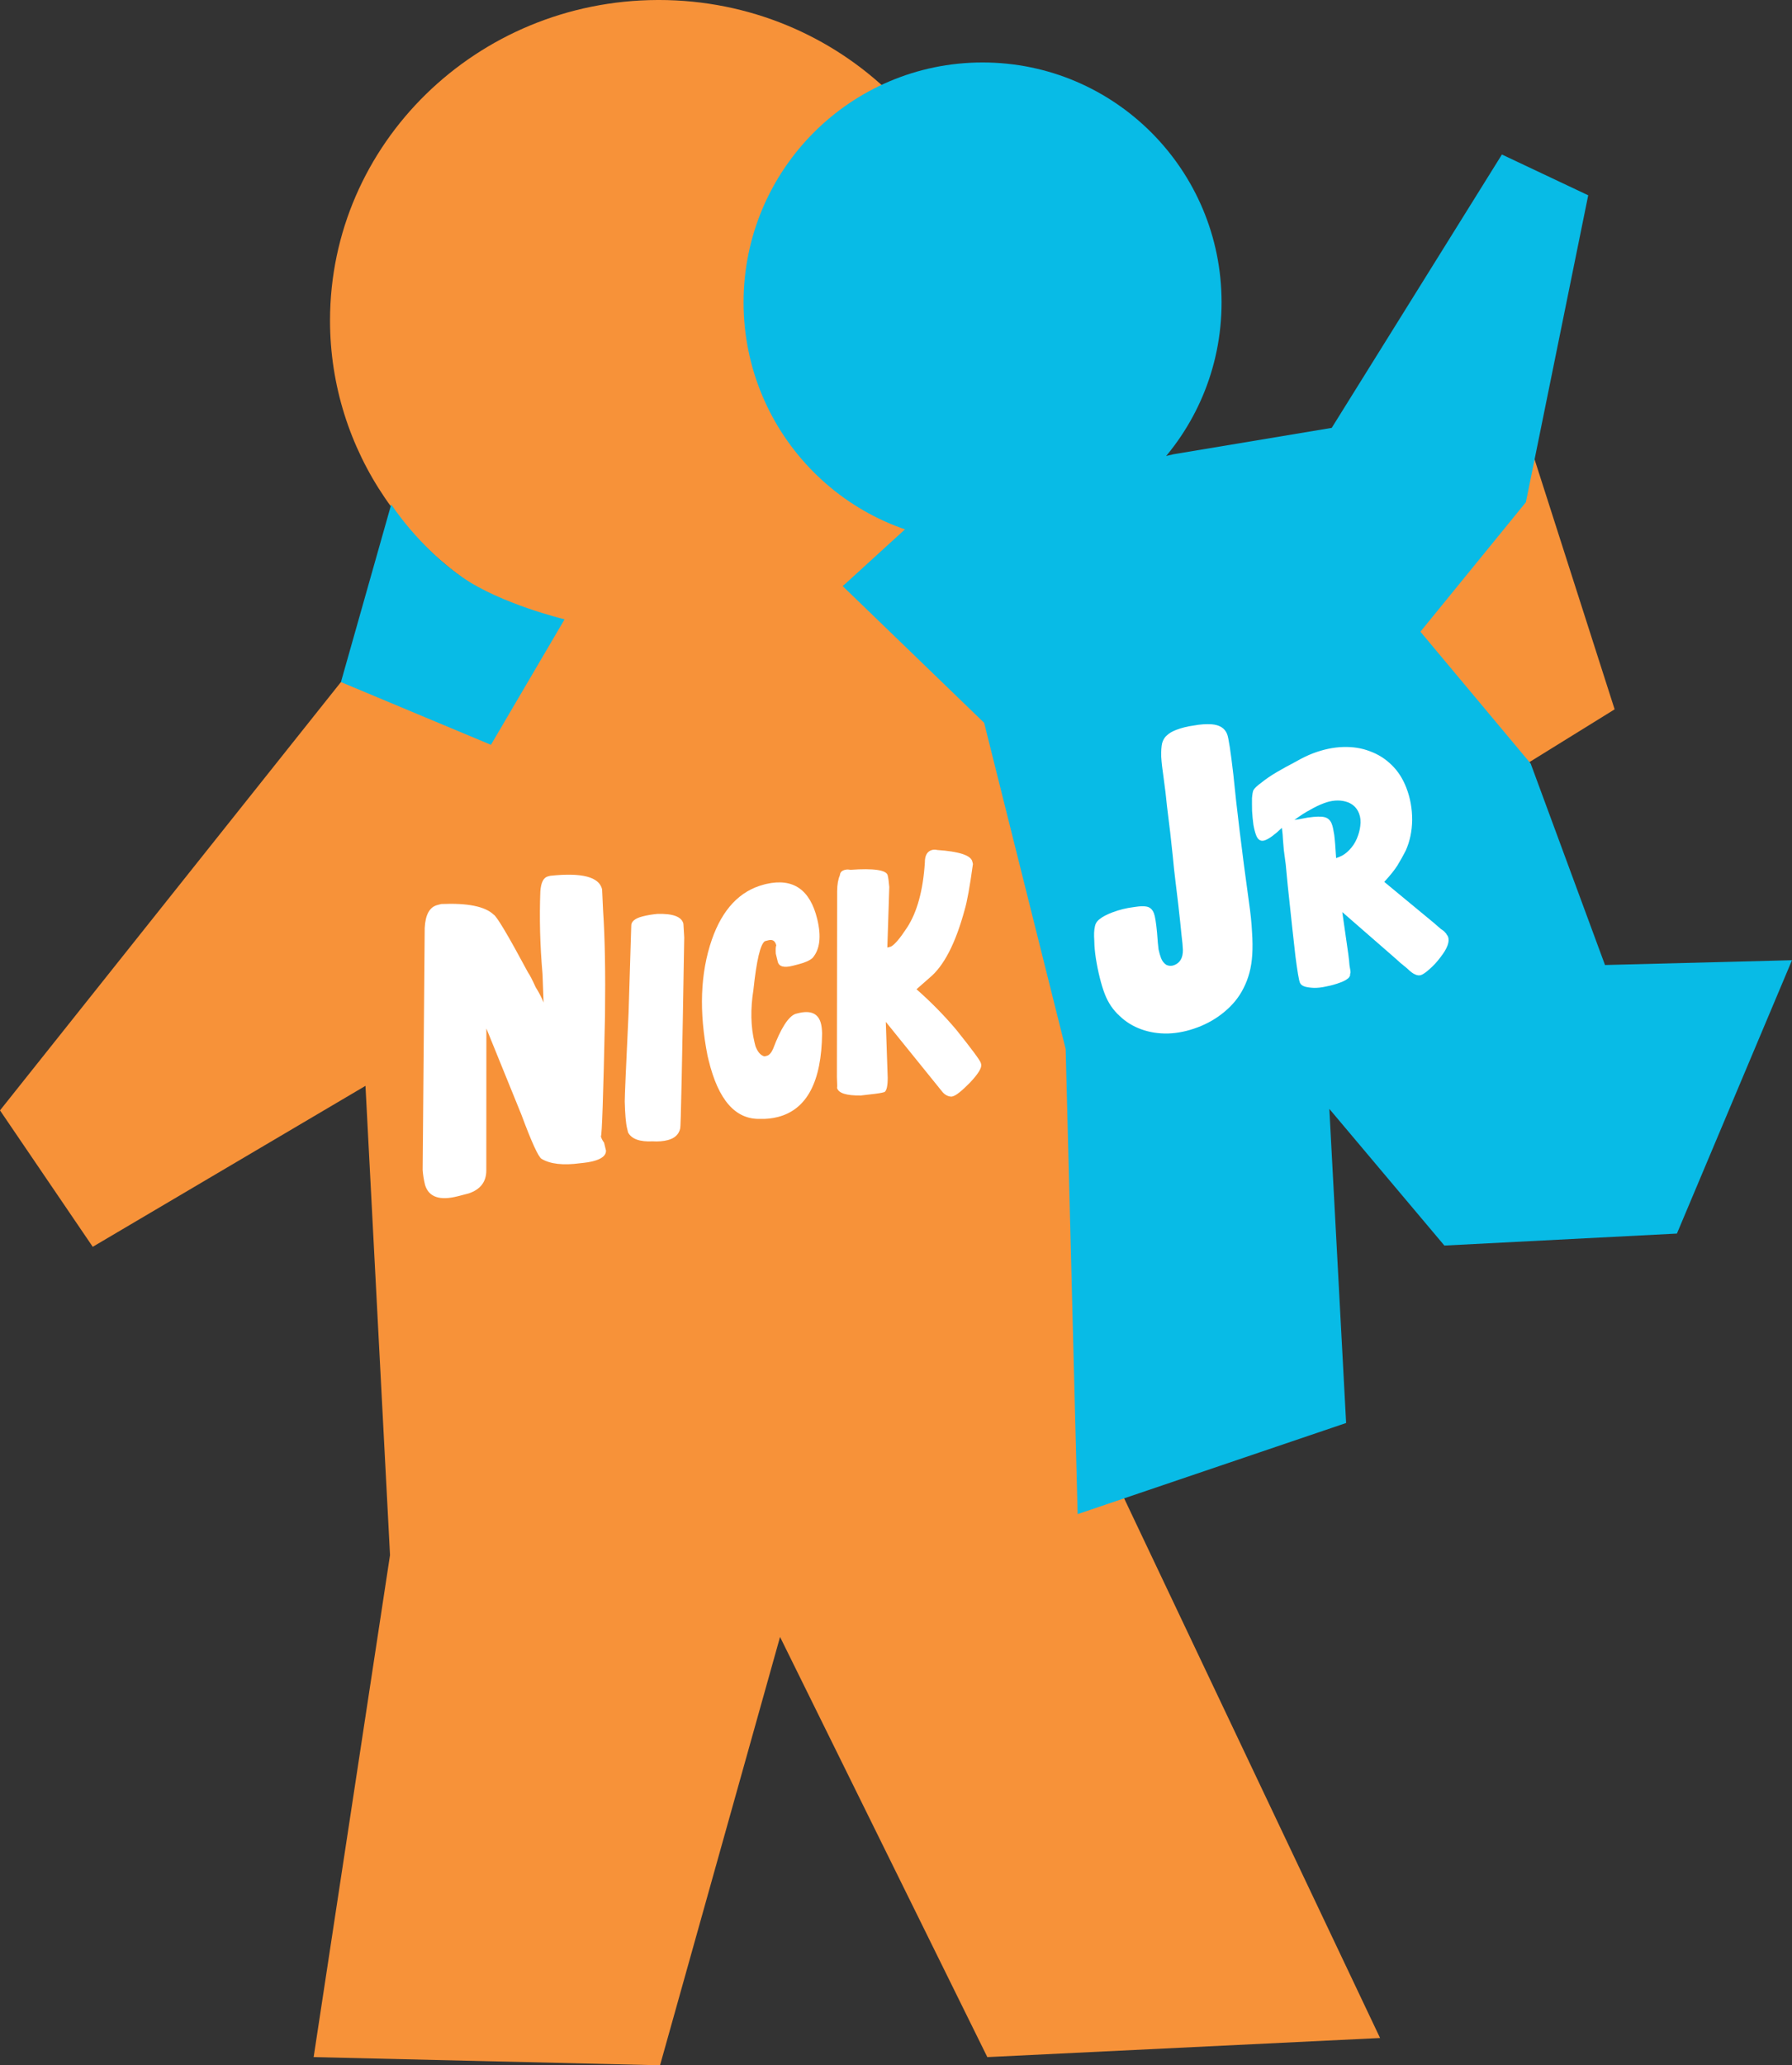 <?xml version="1.0" encoding="UTF-8" standalone="no"?>
<svg
   xmlns:dc="http://purl.org/dc/elements/1.1/"
   xmlns:cc="http://creativecommons.org/ns#"
   xmlns:rdf="http://www.w3.org/1999/02/22-rdf-syntax-ns#"
   xmlns:svg="http://www.w3.org/2000/svg"
   xmlns="http://www.w3.org/2000/svg"
   xmlns:sodipodi="http://sodipodi.sourceforge.net/DTD/sodipodi-0.dtd"
   xmlns:inkscape="http://www.inkscape.org/namespaces/inkscape"
   sodipodi:docname="Nick Jr People 4.svg"
   inkscape:version="1.0 (4035a4fb49, 2020-05-01)"
   id="svg2230"
   version="1.1"
   viewBox="0 0 166.552 191.894"
   height="191.894mm"
   width="166.552mm">
  <rect x="0" y="0" width="166.552" height="191.894" fill="#333333" stroke="none"/>
  <defs
     id="defs2224" />
  <sodipodi:namedview
     inkscape:window-maximized="1"
     inkscape:window-y="-9"
     inkscape:window-x="-9"
     inkscape:window-height="1001"
     inkscape:window-width="1920"
     showgrid="false"
     inkscape:document-rotation="0"
     inkscape:current-layer="layer1"
     inkscape:document-units="mm"
     inkscape:cy="466.07426"
     inkscape:cx="345.30568"
     inkscape:zoom="0.68862111"
     inkscape:pageshadow="2"
     inkscape:pageopacity="0.0"
     borderopacity="1.0"
     bordercolor="#666666"
     pagecolor="#ffffff"
     id="base" />
  <g
     transform="translate(-22.041,-70.244)"
     id="layer1"
     inkscape:groupmode="layer"
     inkscape:label="Layer 1">
    <g
       id="g2886">
      <g
         id="g2836"
         transform="translate(1.667,-1.619)">
        <path
           sodipodi:nodetypes="cccccccccccccccccccccc"
           d="m 81.48,71.863 c -16.826,0.06 -30.433,13.378 -30.433,29.785 1.29e-4,11.993 7.376,22.815 18.715,27.46 l -17.701,6.128 -31.687,39.798 8.619,12.675 25.349,-14.956 2.281,43.601 -7.098,46.643 32.194,0.761 11.154,-39.799 19.265,39.038 36.503,-1.774 -25.856,-54.501 3.068,-9.052 -4.505,-29.507 49.093,-30.392 -8.365,-26.11 -63.378,14.663 c 8.404,-5.539 13.44,-14.785 13.44,-24.677 -1e-4,-16.45 -13.676,-29.785 -30.546,-29.785 -0.038,-6.8e-5 -0.075,-6.8e-5 -0.113,0 z"
           style="fill:#f79239;fill-opacity:1;stroke:none;stroke-width:0.265px;stroke-linecap:butt;stroke-linejoin:miter;stroke-opacity:1"
           id="path2807" />
        <path
           sodipodi:nodetypes="cscccc"
           id="path2813"
           d="m 56.736,118.725 c 0,0 2.503,3.916 6.596,6.766 3.573,2.487 9.515,3.916 9.515,3.916 l -6.844,11.661 -13.942,-5.83 z"
           style="fill:#08bbe6;fill-opacity:1;stroke:none;stroke-width:0.265px;stroke-linecap:butt;stroke-linejoin:miter;stroke-opacity:1" />
        <path
           id="path2815"
           d="m 98.698,126.325 13.145,12.699 7.575,30.3 1.114,43.222 24.953,-8.466 -1.56,-29.186 10.694,12.699 21.611,-1.114 10.694,-25.399 -17.378,0.446 -6.907,-18.715 -10.249,-12.254 9.803,-12.031 5.793,-28.518 -8.021,-3.788 -15.818,25.399 -14.704,2.451 -23.171,5.347 z"
           style="fill:#08bbe6;fill-opacity:1;stroke:none;stroke-width:0.265px;stroke-linecap:butt;stroke-linejoin:miter;stroke-opacity:1" />
        <ellipse
           ry="22.292"
           rx="22.213"
           cy="99.959"
           cx="111.696"
           id="path2817"
           style="fill:#08bbe6;fill-opacity:1;stroke:none;stroke-width:0.265;stroke-linecap:round;stroke-linejoin:round;paint-order:stroke fill markers" />
      </g>
      <g
         aria-label="Nick"
         transform="matrix(0.85,-0.22,0.222,0.917,87.874,23.184)"
         id="text863"
         style="font-size:42.708px;line-height:1.25;font-family:NickBalloon;-inkscape-font-specification:NickBalloon;letter-spacing:0px;word-spacing:0px;writing-mode:lr-tb;fill:#ffffff;fill-opacity:1;stroke-width:0.85">
        <path
           d="m -58.628,154.677 q -0.427,-0.384 -0.982,-4.741 l -1.452,-9.054 -3.545,13.538 q -0.427,1.623 -2.392,1.751 h -1.153 q -2.99,0 -3.118,-1.879 0,-0.811 0.128,-1.495 l 6.235,-23.019 q 0.598,-1.879 1.879,-1.879 h 0.427 q 4.1,0.811 5.125,2.306 0.427,0.384 2.093,6.363 0.171,0.384 0.427,1.623 0.299,0.811 0.427,1.623 l 0.598,-2.733 q 0.683,-4.185 1.836,-7.944 0.427,-1.239 1.153,-1.239 h 0.256 q 4.997,0.683 4.997,2.562 l -0.427,2.05 q -0.726,3.929 -2.434,10.122 -3.246,11.36 -3.417,11.36 0,0.299 0.171,0.683 v 0.811 q -0.171,0.683 -1.58,0.683 -0.555,0 -1.409,-0.128 -2.691,-0.299 -3.844,-1.367 z"
           style="fill:#ffffff;fill-opacity:1;stroke-width:0.85"
           id="path888" />
        <path
           d="m -40.615,134.178 q 2.434,0.512 2.434,1.58 l -0.256,1.324 q -5.039,17.98 -5.168,18.108 -0.427,0.811 -1.58,0.811 -0.726,0 -1.58,-0.256 -2.007,-0.384 -2.306,-1.452 v -0.427 q 0,-0.769 0.427,-2.605 0.171,-0.683 2.605,-8.371 2.263,-7.645 2.434,-8.2 0.128,-0.641 1.409,-0.641 0.726,0 1.58,0.128 z"
           style="fill:#ffffff;fill-opacity:1;stroke-width:0.85"
           id="path890" />
        <path
           d="m -33.815,149.211 q 0.128,0.94 0.683,1.196 h 0.256 q 0.384,0 0.811,-0.512 1.965,-2.648 3.16,-2.776 h 0.256 q 2.135,0 2.135,1.58 0,0.384 -0.128,0.94 -1.879,6.876 -6.62,6.876 -0.94,0 -1.879,-0.256 -3.844,-0.811 -3.844,-6.876 v -0.427 q 0.299,-6.62 3.331,-10.976 2.776,-3.972 6.748,-3.972 h 0.256 q 4.356,0.128 4.356,4.612 0,2.648 -1.452,3.587 -0.512,0.256 -1.58,0.256 h -0.641 q -1.452,0 -1.452,-0.769 v -0.811 q 0.128,-0.641 0.256,-0.769 0,-0.683 -0.683,-0.683 h -0.384 q -0.811,0.256 -2.392,4.356 -1.196,2.648 -1.196,5.039 z"
           style="fill:#ffffff;fill-opacity:1;stroke-width:0.85"
           id="path892" />
        <path
           d="m -20.996,155.489 q -0.299,1.153 -0.683,1.281 h -0.256 q -0.384,0 -2.263,-0.256 -2.263,-0.512 -2.263,-1.324 0.043,0 0.256,-1.025 l 4.655,-17.724 q 0.256,-0.94 0.683,-1.452 0.128,-0.384 0.641,-0.384 0.299,0 0.555,0.128 3.716,0.641 3.716,1.452 0,0.384 -0.128,1.153 l -1.708,5.723 h 0.384 q 0.641,-0.128 2.135,-1.409 2.135,-1.836 3.459,-5.766 0.256,-1.025 1.068,-1.025 0.256,0 0.512,0.128 3.331,1.025 3.331,1.965 v 0.256 q -1.324,3.118 -2.007,4.185 -2.648,4.442 -5.296,5.595 l -1.623,0.769 q 1.751,2.349 3.075,4.826 1.708,3.417 1.708,3.801 v 0.128 q 0,0.512 -1.58,1.452 -1.58,0.897 -2.135,0.897 h -0.128 q -0.512,-0.128 -0.811,-0.641 l -4.1,-8.114 z"
           style="fill:#ffffff;fill-opacity:1;stroke-width:0.85"
           id="path894" />
      </g>
      <g
         aria-label="Jr"
         transform="matrix(0.919,-0.348,0.368,0.948,22.646,33.666)"
         id="text863-9"
         style="font-size:39.444px;line-height:1.25;font-family:NickBalloon;-inkscape-font-specification:NickBalloon;letter-spacing:0px;word-spacing:0px;writing-mode:lr-tb;fill:#ffffff;fill-opacity:1;stroke-width:0.785"
         inkscape:transform-center-x="103.4199"
         inkscape:transform-center-y="18.514876">
        <path
           d="m 52.861,147.398 q 0.986,0 2.012,0.237 1.026,0.197 1.341,0.513 0.237,0.237 0.237,0.671 0,0.434 -0.394,1.775 -0.316,0.986 -0.434,1.459 -0.079,0.473 -0.079,0.828 0,0.434 0.237,0.749 0.276,0.276 0.671,0.276 0.907,0 1.302,-1.026 0.158,-0.434 0.394,-1.341 0.276,-0.947 0.749,-2.682 0.276,-1.026 0.552,-2.091 0.276,-1.065 0.592,-2.13 l 0.592,-2.13 q 0.316,-1.183 0.631,-2.406 0.355,-1.223 0.671,-2.524 0.276,-1.183 0.513,-1.893 0.276,-0.749 0.552,-1.144 0.316,-0.394 0.71,-0.513 0.394,-0.158 0.986,-0.158 0.828,0 1.696,0.197 0.907,0.158 1.617,0.473 1.026,0.473 1.026,1.341 0,0.552 -0.828,3.629 -0.671,2.327 -1.381,5.049 -0.71,2.682 -1.617,6.39 -0.355,1.499 -0.749,2.643 -0.355,1.104 -0.749,1.933 -0.394,0.828 -0.868,1.459 -0.473,0.631 -1.065,1.144 -1.026,0.907 -2.445,1.381 -1.381,0.473 -2.919,0.473 -1.538,0 -2.84,-0.434 -1.262,-0.434 -2.209,-1.223 -0.947,-0.789 -1.459,-1.854 -0.552,-1.065 -0.552,-2.327 0,-0.71 0.118,-1.578 0.118,-0.907 0.316,-1.775 0.197,-0.868 0.473,-1.578 0.237,-0.749 0.513,-1.144 0.237,-0.394 0.71,-0.513 0.473,-0.158 1.381,-0.158 z"
           style="fill:#ffffff;fill-opacity:1;stroke-width:0.785"
           id="path883" />
        <path
           d="m 72.39,145.465 0.907,0.158 q 1.104,0.237 1.499,0.513 0.394,0.276 0.394,0.789 0,0.197 -0.039,0.434 -0.039,0.237 -0.118,0.592 -0.079,0.316 -0.237,0.828 -0.158,0.473 -0.394,1.223 h 0.316 q 0.552,0 1.144,-0.276 0.592,-0.276 1.026,-0.71 0.473,-0.473 0.749,-0.986 0.316,-0.552 0.316,-1.104 0,-0.907 -0.789,-1.459 -0.789,-0.552 -1.972,-0.552 -0.71,0 -1.42,0.118 -0.71,0.079 -1.736,0.355 z m 8.401,13.214 q 0.276,0.513 0.434,0.789 0.197,0.237 0.237,0.394 0.079,0.158 0.079,0.276 0.039,0.079 0.039,0.197 0,0.71 -1.341,1.499 -0.71,0.434 -1.381,0.671 -0.631,0.237 -0.947,0.237 -0.276,0 -0.513,-0.237 -0.237,-0.197 -0.513,-0.789 -0.197,-0.316 -0.394,-0.671 -0.158,-0.316 -0.355,-0.671 l -3.037,-5.562 -0.907,3.787 q -0.158,0.631 -0.276,0.986 -0.079,0.355 -0.118,0.552 -0.039,0.158 -0.118,0.197 -0.039,0.079 -0.039,0.118 -0.158,0.197 -0.394,0.237 -0.237,0.079 -0.71,0.079 -0.71,0 -1.381,-0.118 -0.631,-0.079 -1.144,-0.276 -0.473,-0.197 -0.749,-0.394 -0.316,-0.237 -0.316,-0.513 0,-0.394 0.513,-2.406 0.552,-2.051 1.736,-6.272 0.355,-1.183 0.552,-1.893 0.197,-0.749 0.316,-1.262 0.158,-0.513 0.276,-0.907 0.158,-0.434 0.316,-1.065 -1.262,0.513 -1.893,0.513 -0.631,0 -0.631,-0.71 0,-0.394 0.118,-0.986 0.158,-0.631 0.355,-1.223 0.237,-0.631 0.434,-1.104 0.237,-0.473 0.394,-0.631 0.237,-0.197 0.986,-0.394 0.749,-0.237 1.696,-0.394 0.986,-0.158 2.012,-0.276 1.026,-0.158 1.814,-0.158 1.578,0 2.879,0.434 1.302,0.434 2.209,1.223 0.947,0.789 1.459,1.893 0.513,1.065 0.513,2.406 0,1.499 -0.592,2.958 -0.592,1.42 -1.617,2.406 -0.592,0.513 -1.223,0.986 -0.592,0.434 -1.736,0.986 z"
           style="fill:#ffffff;fill-opacity:1;stroke-width:0.785"
           id="path885" />
      </g>
    </g>
  </g>
</svg>
